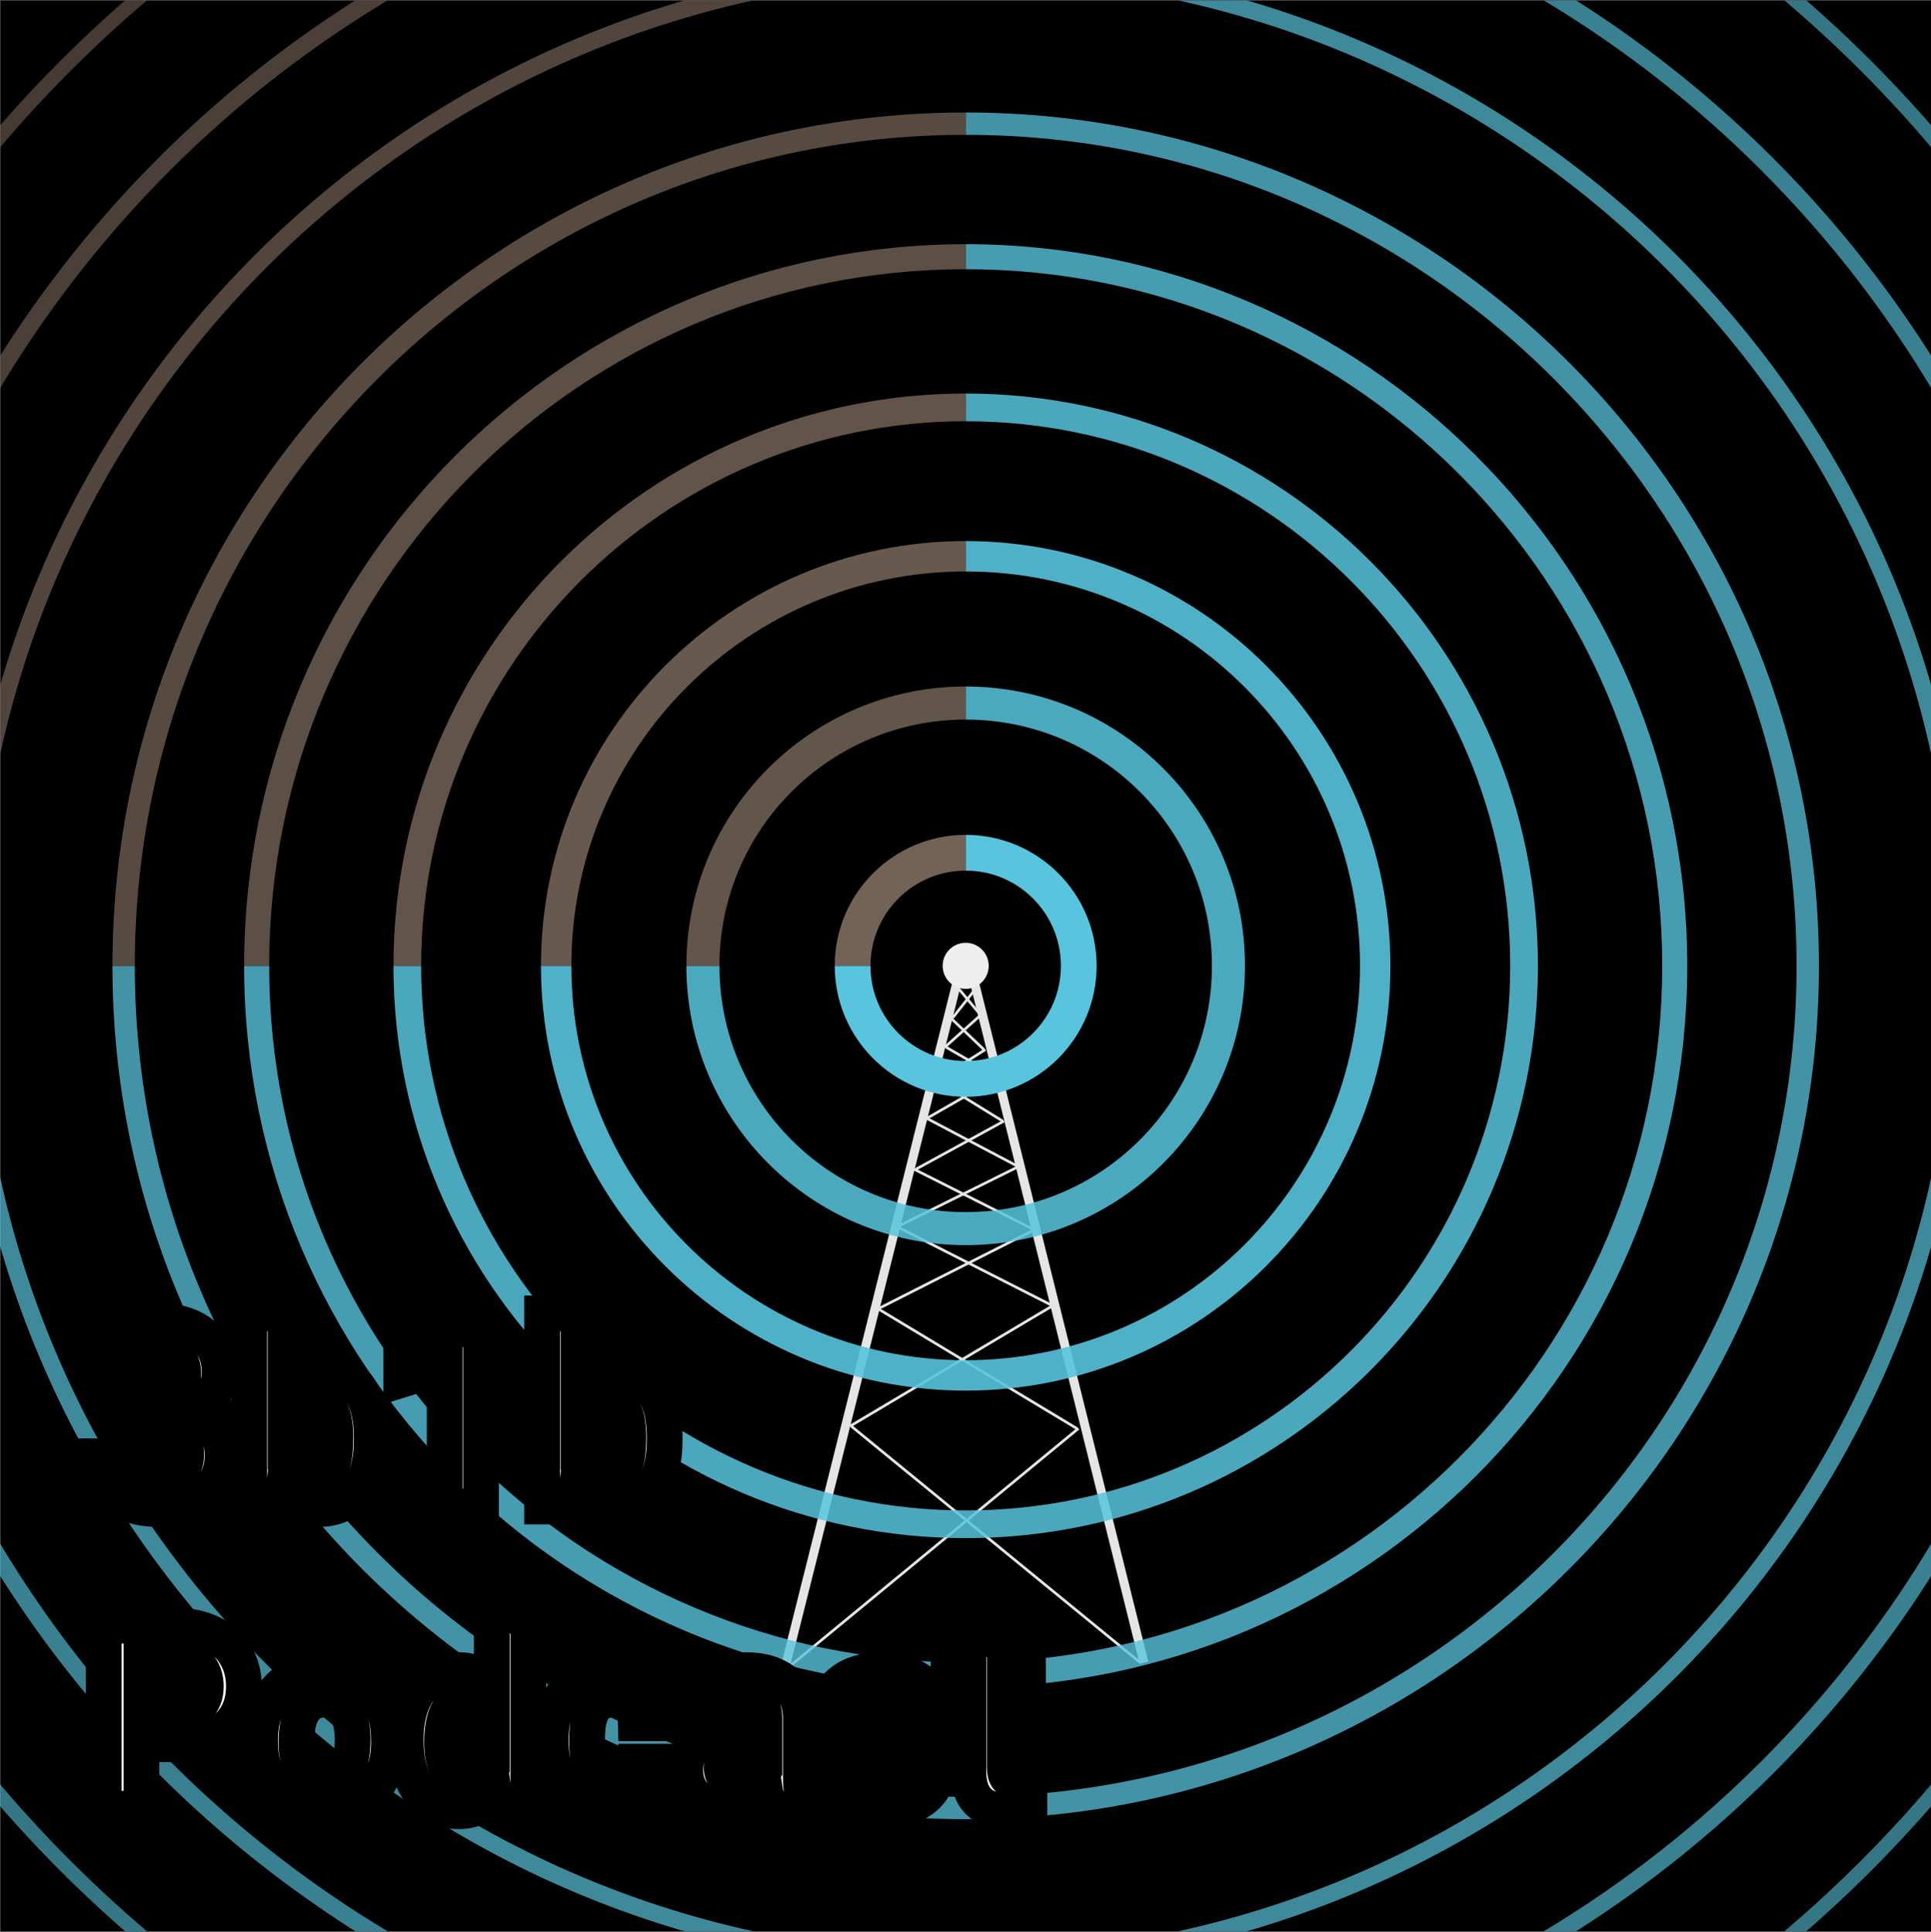 <svg width="2160" height="2161" viewBox="0 0 2160 2161" fill="none" xmlns="http://www.w3.org/2000/svg">
<rect x="0" y="0" width="2160" height="2161" fill="#333333" stroke="none"/>
<g clip-path="url(#clip0)">
<rect width="2160" height="2160" transform="translate(0 0.337)" fill="white"/>
<rect x="0.211" y="0.242" width="2160" height="2160" fill="black"/>
<line x1="1206.36" y1="1597.65" x2="885.32" y2="1862.02" stroke="#E5E5E5" stroke-width="3"/>
<line x1="952.437" y1="1595.33" x2="1275.73" y2="1859.7" stroke="#E5E5E5" stroke-width="3"/>
<line x1="950.721" y1="1595.21" x2="1176.73" y2="1460.85" stroke="#E5E5E5" stroke-width="3"/>
<line x1="1004.3" y1="1372.44" x2="1178.17" y2="1460.8" stroke="#E5E5E5" stroke-width="3"/>
<line x1="1002.96" y1="1372.44" x2="1138.43" y2="1305.21" stroke="#E5E5E5" stroke-width="3"/>
<line x1="1037.43" y1="1251.24" x2="1139.8" y2="1305.22" stroke="#E5E5E5" stroke-width="3"/>
<line x1="1035.98" y1="1251.26" x2="1115.94" y2="1205.43" stroke="#E5E5E5" stroke-width="3"/>
<line x1="1058.36" y1="1171.31" x2="1117.44" y2="1205.43" stroke="#E5E5E5" stroke-width="3"/>
<line x1="1056.61" y1="1171.49" x2="1095.83" y2="1136.35" stroke="#E5E5E5" stroke-width="3"/>
<line x1="1070.76" y1="1103.91" x2="1097.98" y2="1136.5" stroke="#E5E5E5" stroke-width="3"/>
<line x1="1204.63" y1="1597.78" x2="981.515" y2="1463.43" stroke="#E5E5E5" stroke-width="3"/>
<line x1="1157.6" y1="1375.12" x2="982.966" y2="1463.48" stroke="#E5E5E5" stroke-width="3"/>
<line x1="1156.25" y1="1375.12" x2="1022.81" y2="1307.89" stroke="#E5E5E5" stroke-width="3"/>
<line x1="1123.01" y1="1253.88" x2="1024.21" y2="1307.87" stroke="#E5E5E5" stroke-width="3"/>
<line x1="1121.51" y1="1253.84" x2="1047.15" y2="1208.01" stroke="#E5E5E5" stroke-width="3"/>
<line x1="1102.22" y1="1173.87" x2="1048.74" y2="1207.99" stroke="#E5E5E5" stroke-width="3"/>
<line x1="1100.38" y1="1173.69" x2="1063.46" y2="1138.55" stroke="#E5E5E5" stroke-width="3"/>
<line x1="1091.38" y1="1105.8" x2="1065.67" y2="1138.39" stroke="#E5E5E5" stroke-width="3"/>
<line x1="879.517" y1="1859.64" x2="1075.36" y2="1079.03" stroke="#E5E5E5" stroke-width="10"/>
<line x1="1085.06" y1="1079.03" x2="1279.63" y2="1859.65" stroke="#E5E5E5" stroke-width="10"/>
<path fill-rule="evenodd" clip-rule="evenodd" d="M933.725 1080.24C933.725 1161.14 999.309 1226.73 1080.21 1226.73C1161.11 1226.73 1226.7 1161.14 1226.7 1080.24C1226.7 999.341 1161.11 933.757 1080.21 933.757C1080.21 933.757 1080.21 933.757 1080.21 933.757V973.757C1080.21 973.757 1080.21 973.757 1080.21 973.757C1139.02 973.757 1186.7 1021.43 1186.7 1080.24C1186.7 1139.05 1139.02 1186.73 1080.21 1186.73C1021.4 1186.73 973.725 1139.05 973.725 1080.24H933.725Z" fill="#58C4DD"/>
<path fill-rule="evenodd" clip-rule="evenodd" d="M1080.21 933.757C999.309 933.757 933.725 999.341 933.725 1080.24H973.725C973.725 1021.43 1021.4 973.757 1080.21 973.757V933.757Z" fill="#736357"/>
<g opacity="0.95">
<path fill-rule="evenodd" clip-rule="evenodd" d="M767.782 1080.24C767.782 1252.79 907.661 1392.67 1080.21 1392.67C1252.76 1392.67 1392.64 1252.79 1392.64 1080.24C1392.64 907.692 1252.76 767.813 1080.21 767.813C1080.21 767.813 1080.21 767.813 1080.21 767.813V804.813C1080.21 804.813 1080.21 804.813 1080.21 804.813C1232.33 804.813 1355.64 928.127 1355.64 1080.24C1355.64 1232.36 1232.33 1355.67 1080.21 1355.67C928.096 1355.67 804.782 1232.36 804.782 1080.24H767.782Z" fill="#58C4DD" fill-opacity="0.9"/>
<path fill-rule="evenodd" clip-rule="evenodd" d="M1080.21 767.813C907.661 767.813 767.782 907.692 767.782 1080.24H804.782C804.782 928.127 928.095 804.813 1080.21 804.813V767.813Z" fill="#736357" fill-opacity="0.9"/>
</g>
<g opacity="0.9">
<path fill-rule="evenodd" clip-rule="evenodd" d="M605.117 1080.24C605.117 1342.63 817.824 1555.34 1080.21 1555.34C1342.6 1555.34 1555.3 1342.63 1555.3 1080.24C1555.3 817.855 1342.6 605.149 1080.21 605.149C1080.21 605.149 1080.21 605.149 1080.21 605.149V639.149C1080.21 639.149 1080.21 639.149 1080.21 639.149C1323.82 639.149 1521.3 836.633 1521.3 1080.24C1521.3 1323.85 1323.82 1521.34 1080.21 1521.34C836.601 1521.34 639.117 1323.85 639.117 1080.24H605.117Z" fill="#58C4DD"/>
<path fill-rule="evenodd" clip-rule="evenodd" d="M1080.21 605.149C817.823 605.149 605.117 817.855 605.117 1080.24H639.117C639.117 836.633 836.601 639.149 1080.21 639.149V605.149Z" fill="#736357"/>
</g>
<g opacity="0.85">
<path fill-rule="evenodd" clip-rule="evenodd" d="M440.107 1080.24C440.107 1433.76 726.691 1720.35 1080.21 1720.35C1433.73 1720.35 1720.31 1433.76 1720.31 1080.24C1720.31 726.723 1433.73 440.139 1080.21 440.139C1080.21 440.139 1080.21 440.139 1080.21 440.139V471.139C1080.21 471.139 1080.21 471.139 1080.21 471.139C1416.61 471.139 1689.31 743.844 1689.31 1080.24C1689.31 1416.64 1416.61 1689.35 1080.21 1689.35C743.812 1689.35 471.107 1416.64 471.107 1080.24H440.107Z" fill="#58C4DD"/>
<path fill-rule="evenodd" clip-rule="evenodd" d="M1080.21 440.139C726.691 440.139 440.107 726.723 440.107 1080.24H471.107C471.107 743.844 743.812 471.139 1080.21 471.139V440.139Z" fill="#736357"/>
</g>
<g opacity="0.8">
<path fill-rule="evenodd" clip-rule="evenodd" d="M273.068 1080.24C273.068 1526.01 634.438 1887.38 1080.21 1887.38C1525.98 1887.38 1887.35 1526.01 1887.35 1080.24C1887.35 634.47 1525.98 273.1 1080.21 273.1C1080.21 273.1 1080.21 273.1 1080.21 273.1V301.1C1080.21 301.1 1080.21 301.1 1080.21 301.1C1510.52 301.1 1859.35 649.934 1859.35 1080.24C1859.35 1510.55 1510.52 1859.38 1080.21 1859.38C649.902 1859.38 301.068 1510.55 301.068 1080.24H273.068Z" fill="#58C4DD"/>
<path fill-rule="evenodd" clip-rule="evenodd" d="M1080.21 273.1C634.437 273.1 273.068 634.47 273.068 1080.24H301.068C301.068 649.934 649.901 301.1 1080.21 301.1V273.1Z" fill="#736357"/>
</g>
<g opacity="0.75">
<path fill-rule="evenodd" clip-rule="evenodd" d="M125.771 1080.24C125.771 1080.24 125.771 1080.24 125.771 1080.24C125.771 1607.36 553.088 2034.68 1080.21 2034.68C1607.33 2034.68 2034.65 1607.36 2034.65 1080.24C2034.65 553.12 1607.33 125.803 1080.21 125.803C1080.21 125.803 1080.21 125.803 1080.21 125.803V150.803C1080.21 150.803 1080.21 150.803 1080.21 150.803C1593.53 150.803 2009.65 566.927 2009.65 1080.24C2009.65 1593.56 1593.53 2009.68 1080.21 2009.68C566.896 2009.68 150.771 1593.56 150.771 1080.24C150.771 1080.24 150.771 1080.24 150.771 1080.24H125.771Z" fill="#58C4DD"/>
<path fill-rule="evenodd" clip-rule="evenodd" d="M1080.21 125.803C553.088 125.804 125.772 553.12 125.771 1080.24H150.771C150.772 566.927 566.895 150.804 1080.21 150.803V125.803Z" fill="#736357"/>
</g>
<g opacity="0.7">
<path fill-rule="evenodd" clip-rule="evenodd" d="M-44.198 1080.24C-44.198 1701.24 459.217 2204.65 1080.21 2204.65C1701.2 2204.65 2204.62 1701.24 2204.62 1080.24C2204.62 459.248 1701.2 -44.166 1080.21 -44.166C1080.21 -44.166 1080.21 -44.166 1080.21 -44.166V-25.166C1080.21 -25.166 1080.21 -25.166 1080.21 -25.166C1690.71 -25.166 2185.62 469.742 2185.62 1080.24C2185.62 1690.74 1690.71 2185.65 1080.21 2185.65C469.71 2185.65 -25.198 1690.74 -25.198 1080.24H-44.198Z" fill="#58C4DD"/>
<path fill-rule="evenodd" clip-rule="evenodd" d="M1080.21 -44.166C459.216 -44.166 -44.198 459.249 -44.198 1080.24H-25.198C-25.198 469.742 469.709 -25.166 1080.21 -25.166V-44.166Z" fill="#736357"/>
</g>
<g opacity="0.65">
<path fill-rule="evenodd" clip-rule="evenodd" d="M-197.206 1080.24C-197.206 1785.74 374.713 2357.66 1080.21 2357.66C1785.71 2357.66 2357.63 1785.74 2357.63 1080.24C2357.63 374.744 1785.71 -197.175 1080.21 -197.175C1080.21 -197.175 1080.21 -197.175 1080.21 -197.175V-178.175C1080.21 -178.175 1080.21 -178.175 1080.21 -178.175C1775.22 -178.175 2338.63 385.238 2338.63 1080.24C2338.63 1775.25 1775.22 2338.66 1080.21 2338.66C385.206 2338.66 -178.206 1775.25 -178.206 1080.24H-197.206Z" fill="#58C4DD"/>
<path fill-rule="evenodd" clip-rule="evenodd" d="M1080.21 -197.175C374.712 -197.174 -197.206 374.745 -197.206 1080.24H-178.206C-178.206 385.238 385.206 -178.174 1080.21 -178.175V-197.175Z" fill="#736357"/>
</g>
<g opacity="0.6">
<path fill-rule="evenodd" clip-rule="evenodd" d="M-351.642 1080.24C-351.642 1871.03 289.421 2512.09 1080.21 2512.09C1871 2512.09 2512.06 1871.03 2512.06 1080.24C2512.06 289.452 1871 -351.61 1080.21 -351.61C1080.21 -351.61 1080.21 -351.61 1080.21 -351.61V-335.61C1080.21 -335.61 1080.21 -335.61 1080.21 -335.61C1862.16 -335.61 2496.06 298.288 2496.06 1080.24C2496.06 1862.2 1862.16 2496.09 1080.21 2496.09C298.257 2496.09 -335.642 1862.2 -335.642 1080.24H-351.642Z" fill="#58C4DD"/>
<path fill-rule="evenodd" clip-rule="evenodd" d="M1080.21 -351.61C289.42 -351.609 -351.642 289.452 -351.642 1080.24H-335.642C-335.642 298.289 298.256 -335.609 1080.21 -335.61V-351.61Z" fill="#736357"/>
</g>
<circle cx="1080.21" cy="1080.24" r="25.763" fill="#EEEEEE"/>
<mask id="path-41-outside-1" maskUnits="userSpaceOnUse" x="86.738" y="1448.96" width="1085" height="597" fill="black">
<rect fill="white" x="86.738" y="1448.96" width="1085" height="597"/>
<path d="M153.003 1564.59H174.66C184.972 1564.59 192.613 1562.01 197.582 1556.85C202.55 1551.69 205.035 1544.85 205.035 1536.32C205.035 1528.07 202.55 1521.65 197.582 1517.05C192.707 1512.46 185.957 1510.16 177.332 1510.16C169.55 1510.16 163.035 1512.32 157.785 1516.63C152.535 1520.85 149.91 1526.38 149.91 1533.23H109.269C109.269 1522.54 112.128 1512.98 117.847 1504.54C123.66 1496.01 131.722 1489.35 142.035 1484.57C152.441 1479.79 163.878 1477.4 176.347 1477.4C198.003 1477.4 214.972 1482.6 227.253 1493.01C239.535 1503.32 245.675 1517.57 245.675 1535.76C245.675 1545.13 242.816 1553.76 237.097 1561.63C231.378 1569.51 223.878 1575.55 214.597 1579.77C226.128 1583.9 234.707 1590.09 240.332 1598.34C246.05 1606.59 248.91 1616.34 248.91 1627.59C248.91 1645.77 242.253 1660.35 228.941 1671.32C215.722 1682.29 198.191 1687.77 176.347 1687.77C155.91 1687.77 139.175 1682.38 126.144 1671.6C113.207 1660.82 106.738 1646.57 106.738 1628.85H147.378C147.378 1636.54 150.238 1642.82 155.957 1647.69C161.769 1652.57 168.894 1655.01 177.332 1655.01C186.988 1655.01 194.535 1652.48 199.972 1647.41C205.503 1642.26 208.269 1635.46 208.269 1627.02C208.269 1606.59 197.019 1596.37 174.519 1596.37H153.003V1564.59Z"/>
<path d="M415.832 1610.29C415.832 1634.66 410.628 1653.69 400.222 1667.38C389.816 1680.98 375.285 1687.77 356.628 1687.77C340.128 1687.77 326.957 1681.44 317.113 1668.79L315.285 1684.96H278.722V1468.96H319.363V1546.44C328.738 1535.48 341.066 1529.99 356.347 1529.99C374.91 1529.99 389.441 1536.84 399.941 1550.52C410.535 1564.12 415.832 1583.29 415.832 1608.04V1610.29ZM375.191 1607.34C375.191 1591.96 372.753 1580.76 367.878 1573.73C363.003 1566.6 355.738 1563.04 346.082 1563.04C333.144 1563.04 324.238 1568.34 319.363 1578.93V1638.98C324.332 1649.66 333.332 1655.01 346.363 1655.01C359.488 1655.01 368.113 1648.54 372.238 1635.6C374.207 1629.41 375.191 1619.99 375.191 1607.34Z"/>
<path d="M538.035 1684.96H497.394V1528.3L448.878 1543.35V1510.3L533.675 1479.93H538.035V1684.96Z"/>
<path d="M743.488 1610.29C743.488 1634.66 738.285 1653.69 727.878 1667.38C717.472 1680.98 702.941 1687.77 684.285 1687.77C667.785 1687.77 654.613 1681.44 644.769 1668.79L642.941 1684.96H606.378V1468.96H647.019V1546.44C656.394 1535.48 668.722 1529.99 684.003 1529.99C702.566 1529.99 717.097 1536.84 727.597 1550.52C738.191 1564.12 743.488 1583.29 743.488 1608.04V1610.29ZM702.847 1607.34C702.847 1591.96 700.41 1580.76 695.535 1573.73C690.66 1566.6 683.394 1563.04 673.738 1563.04C660.8 1563.04 651.894 1568.34 647.019 1578.93V1638.98C651.988 1649.66 660.988 1655.01 674.019 1655.01C687.144 1655.01 695.769 1648.54 699.894 1635.6C701.863 1629.41 702.847 1619.99 702.847 1607.34Z"/>
<path d="M158.207 1950.82V2022.96H116.019V1818.21H195.894C211.269 1818.21 224.769 1821.02 236.394 1826.65C248.113 1832.27 257.113 1840.29 263.394 1850.69C269.675 1861.01 272.816 1872.77 272.816 1885.99C272.816 1906.05 265.925 1921.9 252.144 1933.52C238.457 1945.05 219.472 1950.82 195.191 1950.82H158.207ZM158.207 1916.65H195.894C207.05 1916.65 215.535 1914.02 221.347 1908.77C227.253 1903.52 230.207 1896.02 230.207 1886.27C230.207 1876.24 227.253 1868.13 221.347 1861.94C215.441 1855.76 207.285 1852.57 196.878 1852.38H158.207V1916.65Z"/>
<path d="M290.957 1945.48C290.957 1930.38 293.863 1916.93 299.675 1905.12C305.488 1893.3 313.832 1884.16 324.707 1877.69C335.675 1871.23 348.378 1867.99 362.816 1867.99C383.347 1867.99 400.082 1874.27 413.019 1886.84C426.05 1899.4 433.316 1916.46 434.816 1938.02L435.097 1948.43C435.097 1971.77 428.582 1990.52 415.55 2004.68C402.519 2018.74 385.035 2025.77 363.097 2025.77C341.16 2025.77 323.628 2018.74 310.503 2004.68C297.472 1990.62 290.957 1971.49 290.957 1947.3V1945.48ZM331.597 1948.43C331.597 1962.87 334.316 1973.93 339.753 1981.62C345.191 1989.21 352.972 1993.01 363.097 1993.01C372.941 1993.01 380.628 1989.26 386.16 1981.76C391.691 1974.16 394.457 1962.07 394.457 1945.48C394.457 1931.32 391.691 1920.35 386.16 1912.57C380.628 1904.79 372.847 1900.9 362.816 1900.9C352.878 1900.9 345.191 1904.79 339.753 1912.57C334.316 1920.26 331.597 1932.21 331.597 1948.43Z"/>
<path d="M453.8 1945.76C453.8 1922.04 459.097 1903.15 469.691 1889.09C480.378 1875.02 494.957 1867.99 513.425 1867.99C528.238 1867.99 540.472 1873.52 550.128 1884.59V1806.96H590.91V2022.96H554.207L552.238 2006.79C542.113 2019.44 529.082 2025.77 513.144 2025.77C495.238 2025.77 480.847 2018.74 469.972 2004.68C459.191 1990.52 453.8 1970.88 453.8 1945.76ZM494.441 1948.71C494.441 1962.96 496.925 1973.88 501.894 1981.48C506.863 1989.07 514.082 1992.87 523.55 1992.87C536.113 1992.87 544.972 1987.57 550.128 1976.98V1916.93C545.066 1906.34 536.3 1901.04 523.832 1901.04C504.238 1901.04 494.441 1916.93 494.441 1948.71Z"/>
<path d="M685.691 1993.01C693.191 1993.01 699.285 1990.94 703.972 1986.82C708.66 1982.69 711.097 1977.21 711.285 1970.37H749.394C749.3 1980.68 746.488 1990.15 740.957 1998.77C735.425 2007.3 727.832 2013.96 718.175 2018.74C708.613 2023.43 698.019 2025.77 686.394 2025.77C664.644 2025.77 647.488 2018.88 634.925 2005.1C622.363 1991.23 616.082 1972.1 616.082 1947.73V1945.05C616.082 1921.62 622.316 1902.91 634.785 1888.94C647.253 1874.98 664.363 1867.99 686.113 1867.99C705.144 1867.99 720.378 1873.43 731.816 1884.3C743.347 1895.09 749.207 1909.48 749.394 1927.48H711.285C711.097 1919.6 708.66 1913.23 703.972 1908.35C699.285 1903.38 693.097 1900.9 685.41 1900.9C675.941 1900.9 668.769 1904.37 663.894 1911.3C659.113 1918.15 656.722 1929.3 656.722 1944.77V1948.99C656.722 1964.65 659.113 1975.9 663.894 1982.74C668.675 1989.59 675.941 1993.01 685.691 1993.01Z"/>
<path d="M860.769 2022.96C858.894 2019.3 857.535 2014.76 856.691 2009.32C846.847 2020.29 834.05 2025.77 818.3 2025.77C803.394 2025.77 791.019 2021.46 781.175 2012.84C771.425 2004.21 766.55 1993.34 766.55 1980.21C766.55 1964.09 772.503 1951.71 784.41 1943.09C796.41 1934.46 813.707 1930.1 836.3 1930.01H855.003V1921.29C855.003 1914.26 853.175 1908.63 849.519 1904.41C845.957 1900.19 840.285 1898.09 832.503 1898.09C825.66 1898.09 820.269 1899.73 816.332 1903.01C812.488 1906.29 810.566 1910.79 810.566 1916.51H769.925C769.925 1907.69 772.644 1899.54 778.082 1892.04C783.519 1884.54 791.207 1878.68 801.144 1874.46C811.082 1870.15 822.238 1867.99 834.613 1867.99C853.363 1867.99 868.222 1872.73 879.191 1882.19C890.253 1891.57 895.785 1904.79 895.785 1921.85V1987.8C895.878 2002.24 897.894 2013.16 901.832 2020.57V2022.96H860.769ZM827.16 1994.69C833.16 1994.69 838.691 1993.38 843.753 1990.76C848.816 1988.04 852.566 1984.43 855.003 1979.93V1953.77H839.816C819.472 1953.77 808.644 1960.8 807.332 1974.87L807.191 1977.26C807.191 1982.32 808.972 1986.49 812.535 1989.77C816.097 1993.05 820.972 1994.69 827.16 1994.69Z"/>
<path d="M1009.41 1980.91C1009.41 1975.94 1006.93 1972.05 1001.96 1969.24C997.082 1966.34 989.207 1963.76 978.332 1961.51C942.144 1953.91 924.05 1938.54 924.05 1915.38C924.05 1901.88 929.628 1890.63 940.785 1881.63C952.035 1872.54 966.707 1867.99 984.8 1867.99C1004.11 1867.99 1019.53 1872.54 1031.07 1881.63C1042.69 1890.73 1048.5 1902.54 1048.5 1917.07H1007.86C1007.86 1911.26 1005.99 1906.48 1002.24 1902.73C998.488 1898.88 992.628 1896.96 984.66 1896.96C977.816 1896.96 972.519 1898.51 968.769 1901.6C965.019 1904.69 963.144 1908.63 963.144 1913.41C963.144 1917.91 965.253 1921.57 969.472 1924.38C973.785 1927.1 981.003 1929.49 991.128 1931.55C1001.25 1933.52 1009.78 1935.77 1016.72 1938.3C1038.19 1946.18 1048.93 1959.82 1048.93 1979.23C1048.93 1993.1 1042.97 2004.35 1031.07 2012.98C1019.16 2021.51 1003.78 2025.77 984.941 2025.77C972.191 2025.77 960.847 2023.52 950.91 2019.02C941.066 2014.43 933.332 2008.19 927.707 2000.32C922.082 1992.35 919.269 1983.77 919.269 1974.59H957.8C958.175 1981.8 960.847 1987.34 965.816 1991.18C970.785 1995.02 977.441 1996.94 985.785 1996.94C993.566 1996.94 999.425 1995.49 1003.36 1992.59C1007.39 1989.59 1009.41 1985.69 1009.41 1980.91Z"/>
<path d="M1123.88 1833.4V1870.8H1149.89V1900.62H1123.88V1976.55C1123.88 1982.18 1124.96 1986.21 1127.11 1988.65C1129.27 1991.09 1133.39 1992.3 1139.49 1992.3C1143.99 1992.3 1147.97 1991.98 1151.44 1991.32V2022.12C1143.47 2024.55 1135.27 2025.77 1126.83 2025.77C1098.33 2025.77 1083.8 2011.38 1083.24 1982.6V1900.62H1061.02V1870.8H1083.24V1833.4H1123.88Z"/>
</mask>
<path d="M153.003 1564.59H174.66C184.972 1564.59 192.613 1562.01 197.582 1556.85C202.55 1551.69 205.035 1544.85 205.035 1536.32C205.035 1528.07 202.55 1521.65 197.582 1517.05C192.707 1512.46 185.957 1510.16 177.332 1510.16C169.55 1510.16 163.035 1512.32 157.785 1516.63C152.535 1520.85 149.91 1526.38 149.91 1533.23H109.269C109.269 1522.54 112.128 1512.98 117.847 1504.54C123.66 1496.01 131.722 1489.35 142.035 1484.57C152.441 1479.79 163.878 1477.4 176.347 1477.4C198.003 1477.4 214.972 1482.6 227.253 1493.01C239.535 1503.32 245.675 1517.57 245.675 1535.76C245.675 1545.13 242.816 1553.76 237.097 1561.63C231.378 1569.51 223.878 1575.55 214.597 1579.77C226.128 1583.9 234.707 1590.09 240.332 1598.34C246.05 1606.59 248.91 1616.34 248.91 1627.59C248.91 1645.77 242.253 1660.35 228.941 1671.32C215.722 1682.29 198.191 1687.77 176.347 1687.77C155.91 1687.77 139.175 1682.38 126.144 1671.6C113.207 1660.82 106.738 1646.57 106.738 1628.85H147.378C147.378 1636.54 150.238 1642.82 155.957 1647.69C161.769 1652.57 168.894 1655.01 177.332 1655.01C186.988 1655.01 194.535 1652.48 199.972 1647.41C205.503 1642.26 208.269 1635.46 208.269 1627.02C208.269 1606.59 197.019 1596.37 174.519 1596.37H153.003V1564.59Z" fill="white"/>
<path d="M415.832 1610.29C415.832 1634.66 410.628 1653.69 400.222 1667.38C389.816 1680.98 375.285 1687.77 356.628 1687.77C340.128 1687.77 326.957 1681.44 317.113 1668.79L315.285 1684.96H278.722V1468.96H319.363V1546.44C328.738 1535.48 341.066 1529.99 356.347 1529.99C374.91 1529.99 389.441 1536.84 399.941 1550.52C410.535 1564.12 415.832 1583.29 415.832 1608.04V1610.29ZM375.191 1607.34C375.191 1591.96 372.753 1580.76 367.878 1573.73C363.003 1566.6 355.738 1563.04 346.082 1563.04C333.144 1563.04 324.238 1568.34 319.363 1578.93V1638.98C324.332 1649.66 333.332 1655.01 346.363 1655.01C359.488 1655.01 368.113 1648.54 372.238 1635.6C374.207 1629.41 375.191 1619.99 375.191 1607.34Z" fill="white"/>
<path d="M538.035 1684.96H497.394V1528.3L448.878 1543.35V1510.3L533.675 1479.93H538.035V1684.96Z" fill="white"/>
<path d="M743.488 1610.29C743.488 1634.66 738.285 1653.69 727.878 1667.38C717.472 1680.98 702.941 1687.77 684.285 1687.77C667.785 1687.77 654.613 1681.44 644.769 1668.79L642.941 1684.96H606.378V1468.96H647.019V1546.44C656.394 1535.48 668.722 1529.99 684.003 1529.99C702.566 1529.99 717.097 1536.84 727.597 1550.52C738.191 1564.12 743.488 1583.29 743.488 1608.04V1610.29ZM702.847 1607.34C702.847 1591.96 700.41 1580.76 695.535 1573.73C690.66 1566.6 683.394 1563.04 673.738 1563.04C660.8 1563.04 651.894 1568.34 647.019 1578.93V1638.98C651.988 1649.66 660.988 1655.01 674.019 1655.01C687.144 1655.01 695.769 1648.54 699.894 1635.6C701.863 1629.41 702.847 1619.99 702.847 1607.34Z" fill="white"/>
<path d="M158.207 1950.82V2022.96H116.019V1818.21H195.894C211.269 1818.21 224.769 1821.02 236.394 1826.65C248.113 1832.27 257.113 1840.29 263.394 1850.69C269.675 1861.01 272.816 1872.77 272.816 1885.99C272.816 1906.05 265.925 1921.9 252.144 1933.52C238.457 1945.05 219.472 1950.82 195.191 1950.82H158.207ZM158.207 1916.65H195.894C207.05 1916.65 215.535 1914.02 221.347 1908.77C227.253 1903.52 230.207 1896.02 230.207 1886.27C230.207 1876.24 227.253 1868.13 221.347 1861.94C215.441 1855.76 207.285 1852.57 196.878 1852.38H158.207V1916.65Z" fill="white"/>
<path d="M290.957 1945.48C290.957 1930.38 293.863 1916.93 299.675 1905.12C305.488 1893.3 313.832 1884.16 324.707 1877.69C335.675 1871.23 348.378 1867.99 362.816 1867.99C383.347 1867.99 400.082 1874.27 413.019 1886.84C426.05 1899.4 433.316 1916.46 434.816 1938.02L435.097 1948.43C435.097 1971.77 428.582 1990.52 415.55 2004.68C402.519 2018.74 385.035 2025.77 363.097 2025.77C341.16 2025.77 323.628 2018.74 310.503 2004.68C297.472 1990.62 290.957 1971.49 290.957 1947.3V1945.48ZM331.597 1948.43C331.597 1962.87 334.316 1973.93 339.753 1981.62C345.191 1989.21 352.972 1993.01 363.097 1993.01C372.941 1993.01 380.628 1989.26 386.16 1981.76C391.691 1974.16 394.457 1962.07 394.457 1945.48C394.457 1931.32 391.691 1920.35 386.16 1912.57C380.628 1904.79 372.847 1900.9 362.816 1900.9C352.878 1900.9 345.191 1904.79 339.753 1912.57C334.316 1920.26 331.597 1932.21 331.597 1948.43Z" fill="white"/>
<path d="M453.8 1945.76C453.8 1922.04 459.097 1903.15 469.691 1889.09C480.378 1875.02 494.957 1867.99 513.425 1867.99C528.238 1867.99 540.472 1873.52 550.128 1884.59V1806.96H590.91V2022.96H554.207L552.238 2006.79C542.113 2019.44 529.082 2025.77 513.144 2025.77C495.238 2025.77 480.847 2018.74 469.972 2004.68C459.191 1990.52 453.8 1970.88 453.8 1945.76ZM494.441 1948.71C494.441 1962.96 496.925 1973.88 501.894 1981.48C506.863 1989.07 514.082 1992.87 523.55 1992.87C536.113 1992.87 544.972 1987.57 550.128 1976.98V1916.93C545.066 1906.34 536.3 1901.04 523.832 1901.04C504.238 1901.04 494.441 1916.93 494.441 1948.71Z" fill="white"/>
<path d="M685.691 1993.01C693.191 1993.01 699.285 1990.94 703.972 1986.82C708.66 1982.69 711.097 1977.21 711.285 1970.37H749.394C749.3 1980.68 746.488 1990.15 740.957 1998.77C735.425 2007.3 727.832 2013.96 718.175 2018.74C708.613 2023.43 698.019 2025.77 686.394 2025.77C664.644 2025.77 647.488 2018.88 634.925 2005.1C622.363 1991.23 616.082 1972.1 616.082 1947.73V1945.05C616.082 1921.62 622.316 1902.91 634.785 1888.94C647.253 1874.98 664.363 1867.99 686.113 1867.99C705.144 1867.99 720.378 1873.43 731.816 1884.3C743.347 1895.09 749.207 1909.48 749.394 1927.48H711.285C711.097 1919.6 708.66 1913.23 703.972 1908.35C699.285 1903.38 693.097 1900.9 685.41 1900.9C675.941 1900.9 668.769 1904.37 663.894 1911.3C659.113 1918.15 656.722 1929.3 656.722 1944.77V1948.99C656.722 1964.65 659.113 1975.9 663.894 1982.74C668.675 1989.59 675.941 1993.01 685.691 1993.01Z" fill="white"/>
<path d="M860.769 2022.96C858.894 2019.3 857.535 2014.76 856.691 2009.32C846.847 2020.29 834.05 2025.77 818.3 2025.77C803.394 2025.77 791.019 2021.46 781.175 2012.84C771.425 2004.21 766.55 1993.34 766.55 1980.21C766.55 1964.09 772.503 1951.71 784.41 1943.09C796.41 1934.46 813.707 1930.1 836.3 1930.01H855.003V1921.29C855.003 1914.26 853.175 1908.63 849.519 1904.41C845.957 1900.19 840.285 1898.09 832.503 1898.09C825.66 1898.09 820.269 1899.73 816.332 1903.01C812.488 1906.29 810.566 1910.79 810.566 1916.51H769.925C769.925 1907.69 772.644 1899.54 778.082 1892.04C783.519 1884.54 791.207 1878.68 801.144 1874.46C811.082 1870.15 822.238 1867.99 834.613 1867.99C853.363 1867.99 868.222 1872.73 879.191 1882.19C890.253 1891.57 895.785 1904.79 895.785 1921.85V1987.8C895.878 2002.24 897.894 2013.16 901.832 2020.57V2022.96H860.769ZM827.16 1994.69C833.16 1994.69 838.691 1993.38 843.753 1990.76C848.816 1988.04 852.566 1984.43 855.003 1979.93V1953.77H839.816C819.472 1953.77 808.644 1960.8 807.332 1974.87L807.191 1977.26C807.191 1982.32 808.972 1986.49 812.535 1989.77C816.097 1993.05 820.972 1994.69 827.16 1994.69Z" fill="white"/>
<path d="M1009.41 1980.91C1009.41 1975.94 1006.93 1972.05 1001.96 1969.24C997.082 1966.34 989.207 1963.76 978.332 1961.51C942.144 1953.91 924.05 1938.54 924.05 1915.38C924.05 1901.88 929.628 1890.63 940.785 1881.63C952.035 1872.54 966.707 1867.99 984.8 1867.99C1004.11 1867.99 1019.53 1872.54 1031.07 1881.63C1042.69 1890.73 1048.5 1902.54 1048.5 1917.07H1007.86C1007.86 1911.26 1005.99 1906.48 1002.24 1902.73C998.488 1898.88 992.628 1896.96 984.66 1896.96C977.816 1896.96 972.519 1898.51 968.769 1901.6C965.019 1904.69 963.144 1908.63 963.144 1913.41C963.144 1917.91 965.253 1921.57 969.472 1924.38C973.785 1927.1 981.003 1929.49 991.128 1931.55C1001.25 1933.52 1009.78 1935.77 1016.72 1938.3C1038.19 1946.18 1048.93 1959.82 1048.93 1979.23C1048.93 1993.1 1042.97 2004.35 1031.07 2012.98C1019.16 2021.51 1003.78 2025.77 984.941 2025.77C972.191 2025.77 960.847 2023.52 950.91 2019.02C941.066 2014.43 933.332 2008.19 927.707 2000.32C922.082 1992.35 919.269 1983.77 919.269 1974.59H957.8C958.175 1981.8 960.847 1987.34 965.816 1991.18C970.785 1995.02 977.441 1996.94 985.785 1996.94C993.566 1996.94 999.425 1995.49 1003.36 1992.59C1007.39 1989.59 1009.41 1985.69 1009.41 1980.91Z" fill="white"/>
<path d="M1123.88 1833.4V1870.8H1149.89V1900.62H1123.88V1976.55C1123.88 1982.18 1124.96 1986.21 1127.11 1988.65C1129.27 1991.09 1133.39 1992.3 1139.49 1992.3C1143.99 1992.3 1147.97 1991.98 1151.44 1991.32V2022.12C1143.47 2024.55 1135.27 2025.77 1126.83 2025.77C1098.33 2025.77 1083.8 2011.38 1083.24 1982.6V1900.62H1061.02V1870.8H1083.24V1833.4H1123.88Z" fill="white"/>
<path d="M153.003 1564.59H174.66C184.972 1564.59 192.613 1562.01 197.582 1556.85C202.55 1551.69 205.035 1544.85 205.035 1536.32C205.035 1528.07 202.55 1521.65 197.582 1517.05C192.707 1512.46 185.957 1510.16 177.332 1510.16C169.55 1510.16 163.035 1512.32 157.785 1516.63C152.535 1520.85 149.91 1526.38 149.91 1533.23H109.269C109.269 1522.54 112.128 1512.98 117.847 1504.54C123.66 1496.01 131.722 1489.35 142.035 1484.57C152.441 1479.79 163.878 1477.4 176.347 1477.4C198.003 1477.4 214.972 1482.6 227.253 1493.01C239.535 1503.32 245.675 1517.57 245.675 1535.76C245.675 1545.13 242.816 1553.76 237.097 1561.63C231.378 1569.51 223.878 1575.55 214.597 1579.77C226.128 1583.9 234.707 1590.09 240.332 1598.34C246.05 1606.59 248.91 1616.34 248.91 1627.59C248.91 1645.77 242.253 1660.35 228.941 1671.32C215.722 1682.29 198.191 1687.77 176.347 1687.77C155.91 1687.77 139.175 1682.38 126.144 1671.6C113.207 1660.82 106.738 1646.57 106.738 1628.85H147.378C147.378 1636.54 150.238 1642.82 155.957 1647.69C161.769 1652.57 168.894 1655.01 177.332 1655.01C186.988 1655.01 194.535 1652.48 199.972 1647.41C205.503 1642.26 208.269 1635.46 208.269 1627.02C208.269 1606.59 197.019 1596.37 174.519 1596.37H153.003V1564.59Z" stroke="black" stroke-width="40" mask="url(#path-41-outside-1)"/>
<path d="M415.832 1610.29C415.832 1634.66 410.628 1653.69 400.222 1667.38C389.816 1680.98 375.285 1687.77 356.628 1687.77C340.128 1687.77 326.957 1681.44 317.113 1668.79L315.285 1684.96H278.722V1468.96H319.363V1546.44C328.738 1535.48 341.066 1529.99 356.347 1529.99C374.91 1529.99 389.441 1536.84 399.941 1550.52C410.535 1564.12 415.832 1583.29 415.832 1608.04V1610.29ZM375.191 1607.34C375.191 1591.96 372.753 1580.76 367.878 1573.73C363.003 1566.6 355.738 1563.04 346.082 1563.04C333.144 1563.04 324.238 1568.34 319.363 1578.93V1638.98C324.332 1649.66 333.332 1655.01 346.363 1655.01C359.488 1655.01 368.113 1648.54 372.238 1635.6C374.207 1629.41 375.191 1619.99 375.191 1607.34Z" stroke="black" stroke-width="40" mask="url(#path-41-outside-1)"/>
<path d="M538.035 1684.96H497.394V1528.3L448.878 1543.35V1510.3L533.675 1479.93H538.035V1684.96Z" stroke="black" stroke-width="40" mask="url(#path-41-outside-1)"/>
<path d="M743.488 1610.29C743.488 1634.66 738.285 1653.69 727.878 1667.38C717.472 1680.98 702.941 1687.77 684.285 1687.77C667.785 1687.77 654.613 1681.44 644.769 1668.79L642.941 1684.96H606.378V1468.96H647.019V1546.44C656.394 1535.48 668.722 1529.99 684.003 1529.99C702.566 1529.99 717.097 1536.84 727.597 1550.52C738.191 1564.12 743.488 1583.29 743.488 1608.04V1610.29ZM702.847 1607.34C702.847 1591.96 700.41 1580.76 695.535 1573.73C690.66 1566.6 683.394 1563.04 673.738 1563.04C660.8 1563.04 651.894 1568.34 647.019 1578.93V1638.98C651.988 1649.66 660.988 1655.01 674.019 1655.01C687.144 1655.01 695.769 1648.54 699.894 1635.6C701.863 1629.41 702.847 1619.99 702.847 1607.34Z" stroke="black" stroke-width="40" mask="url(#path-41-outside-1)"/>
<path d="M158.207 1950.82V2022.96H116.019V1818.21H195.894C211.269 1818.21 224.769 1821.02 236.394 1826.65C248.113 1832.27 257.113 1840.29 263.394 1850.69C269.675 1861.01 272.816 1872.77 272.816 1885.99C272.816 1906.05 265.925 1921.9 252.144 1933.52C238.457 1945.05 219.472 1950.82 195.191 1950.82H158.207ZM158.207 1916.65H195.894C207.05 1916.65 215.535 1914.02 221.347 1908.77C227.253 1903.52 230.207 1896.02 230.207 1886.27C230.207 1876.24 227.253 1868.13 221.347 1861.94C215.441 1855.76 207.285 1852.57 196.878 1852.38H158.207V1916.65Z" stroke="black" stroke-width="40" mask="url(#path-41-outside-1)"/>
<path d="M290.957 1945.48C290.957 1930.38 293.863 1916.93 299.675 1905.12C305.488 1893.3 313.832 1884.16 324.707 1877.69C335.675 1871.23 348.378 1867.99 362.816 1867.99C383.347 1867.99 400.082 1874.27 413.019 1886.84C426.05 1899.4 433.316 1916.46 434.816 1938.02L435.097 1948.43C435.097 1971.77 428.582 1990.52 415.55 2004.68C402.519 2018.74 385.035 2025.77 363.097 2025.77C341.16 2025.77 323.628 2018.74 310.503 2004.68C297.472 1990.62 290.957 1971.49 290.957 1947.3V1945.48ZM331.597 1948.43C331.597 1962.87 334.316 1973.93 339.753 1981.62C345.191 1989.21 352.972 1993.01 363.097 1993.01C372.941 1993.01 380.628 1989.26 386.16 1981.76C391.691 1974.16 394.457 1962.07 394.457 1945.48C394.457 1931.32 391.691 1920.35 386.16 1912.57C380.628 1904.79 372.847 1900.9 362.816 1900.9C352.878 1900.9 345.191 1904.79 339.753 1912.57C334.316 1920.26 331.597 1932.21 331.597 1948.43Z" stroke="black" stroke-width="40" mask="url(#path-41-outside-1)"/>
<path d="M453.8 1945.76C453.8 1922.04 459.097 1903.15 469.691 1889.09C480.378 1875.02 494.957 1867.99 513.425 1867.99C528.238 1867.99 540.472 1873.52 550.128 1884.59V1806.96H590.91V2022.96H554.207L552.238 2006.79C542.113 2019.44 529.082 2025.77 513.144 2025.77C495.238 2025.77 480.847 2018.74 469.972 2004.68C459.191 1990.52 453.8 1970.88 453.8 1945.76ZM494.441 1948.71C494.441 1962.96 496.925 1973.88 501.894 1981.48C506.863 1989.07 514.082 1992.87 523.55 1992.87C536.113 1992.87 544.972 1987.57 550.128 1976.98V1916.93C545.066 1906.34 536.3 1901.04 523.832 1901.04C504.238 1901.04 494.441 1916.93 494.441 1948.71Z" stroke="black" stroke-width="40" mask="url(#path-41-outside-1)"/>
<path d="M685.691 1993.01C693.191 1993.01 699.285 1990.94 703.972 1986.82C708.66 1982.69 711.097 1977.21 711.285 1970.37H749.394C749.3 1980.68 746.488 1990.15 740.957 1998.77C735.425 2007.3 727.832 2013.96 718.175 2018.74C708.613 2023.43 698.019 2025.77 686.394 2025.77C664.644 2025.77 647.488 2018.88 634.925 2005.1C622.363 1991.23 616.082 1972.1 616.082 1947.73V1945.05C616.082 1921.62 622.316 1902.91 634.785 1888.94C647.253 1874.98 664.363 1867.99 686.113 1867.99C705.144 1867.99 720.378 1873.43 731.816 1884.3C743.347 1895.09 749.207 1909.48 749.394 1927.48H711.285C711.097 1919.6 708.66 1913.23 703.972 1908.35C699.285 1903.38 693.097 1900.9 685.41 1900.9C675.941 1900.9 668.769 1904.37 663.894 1911.3C659.113 1918.15 656.722 1929.3 656.722 1944.77V1948.99C656.722 1964.65 659.113 1975.9 663.894 1982.74C668.675 1989.59 675.941 1993.01 685.691 1993.01Z" stroke="black" stroke-width="40" mask="url(#path-41-outside-1)"/>
<path d="M860.769 2022.96C858.894 2019.3 857.535 2014.76 856.691 2009.32C846.847 2020.29 834.05 2025.77 818.3 2025.77C803.394 2025.77 791.019 2021.46 781.175 2012.84C771.425 2004.21 766.55 1993.34 766.55 1980.21C766.55 1964.09 772.503 1951.71 784.41 1943.09C796.41 1934.46 813.707 1930.1 836.3 1930.01H855.003V1921.29C855.003 1914.26 853.175 1908.63 849.519 1904.41C845.957 1900.19 840.285 1898.09 832.503 1898.09C825.66 1898.09 820.269 1899.73 816.332 1903.01C812.488 1906.29 810.566 1910.79 810.566 1916.51H769.925C769.925 1907.69 772.644 1899.54 778.082 1892.04C783.519 1884.54 791.207 1878.68 801.144 1874.46C811.082 1870.15 822.238 1867.99 834.613 1867.99C853.363 1867.99 868.222 1872.73 879.191 1882.19C890.253 1891.57 895.785 1904.79 895.785 1921.85V1987.8C895.878 2002.24 897.894 2013.16 901.832 2020.57V2022.96H860.769ZM827.16 1994.69C833.16 1994.69 838.691 1993.38 843.753 1990.76C848.816 1988.04 852.566 1984.43 855.003 1979.93V1953.77H839.816C819.472 1953.77 808.644 1960.8 807.332 1974.87L807.191 1977.26C807.191 1982.32 808.972 1986.49 812.535 1989.77C816.097 1993.05 820.972 1994.69 827.16 1994.69Z" stroke="black" stroke-width="40" mask="url(#path-41-outside-1)"/>
<path d="M1009.41 1980.91C1009.41 1975.94 1006.93 1972.05 1001.96 1969.24C997.082 1966.34 989.207 1963.76 978.332 1961.51C942.144 1953.91 924.05 1938.54 924.05 1915.38C924.05 1901.88 929.628 1890.63 940.785 1881.63C952.035 1872.54 966.707 1867.99 984.8 1867.99C1004.11 1867.99 1019.53 1872.54 1031.07 1881.63C1042.69 1890.73 1048.5 1902.54 1048.5 1917.07H1007.86C1007.86 1911.26 1005.99 1906.48 1002.24 1902.73C998.488 1898.88 992.628 1896.96 984.66 1896.96C977.816 1896.96 972.519 1898.51 968.769 1901.6C965.019 1904.69 963.144 1908.63 963.144 1913.41C963.144 1917.91 965.253 1921.57 969.472 1924.38C973.785 1927.1 981.003 1929.49 991.128 1931.55C1001.25 1933.52 1009.78 1935.77 1016.72 1938.3C1038.19 1946.18 1048.93 1959.82 1048.93 1979.23C1048.93 1993.1 1042.97 2004.35 1031.07 2012.98C1019.16 2021.51 1003.78 2025.77 984.941 2025.77C972.191 2025.77 960.847 2023.52 950.91 2019.02C941.066 2014.43 933.332 2008.19 927.707 2000.32C922.082 1992.35 919.269 1983.77 919.269 1974.59H957.8C958.175 1981.8 960.847 1987.34 965.816 1991.18C970.785 1995.02 977.441 1996.94 985.785 1996.94C993.566 1996.94 999.425 1995.49 1003.36 1992.59C1007.39 1989.59 1009.41 1985.69 1009.41 1980.91Z" stroke="black" stroke-width="40" mask="url(#path-41-outside-1)"/>
<path d="M1123.88 1833.4V1870.8H1149.89V1900.62H1123.88V1976.55C1123.88 1982.18 1124.96 1986.21 1127.11 1988.65C1129.27 1991.09 1133.39 1992.3 1139.49 1992.3C1143.99 1992.3 1147.97 1991.98 1151.44 1991.32V2022.12C1143.47 2024.55 1135.27 2025.77 1126.83 2025.77C1098.33 2025.77 1083.8 2011.38 1083.24 1982.6V1900.62H1061.02V1870.8H1083.24V1833.4H1123.88Z" stroke="black" stroke-width="40" mask="url(#path-41-outside-1)"/>
</g>
<defs>
<clipPath id="clip0">
<rect width="2160" height="2160" fill="white" transform="translate(0 0.337)"/>
</clipPath>
</defs>
</svg>
